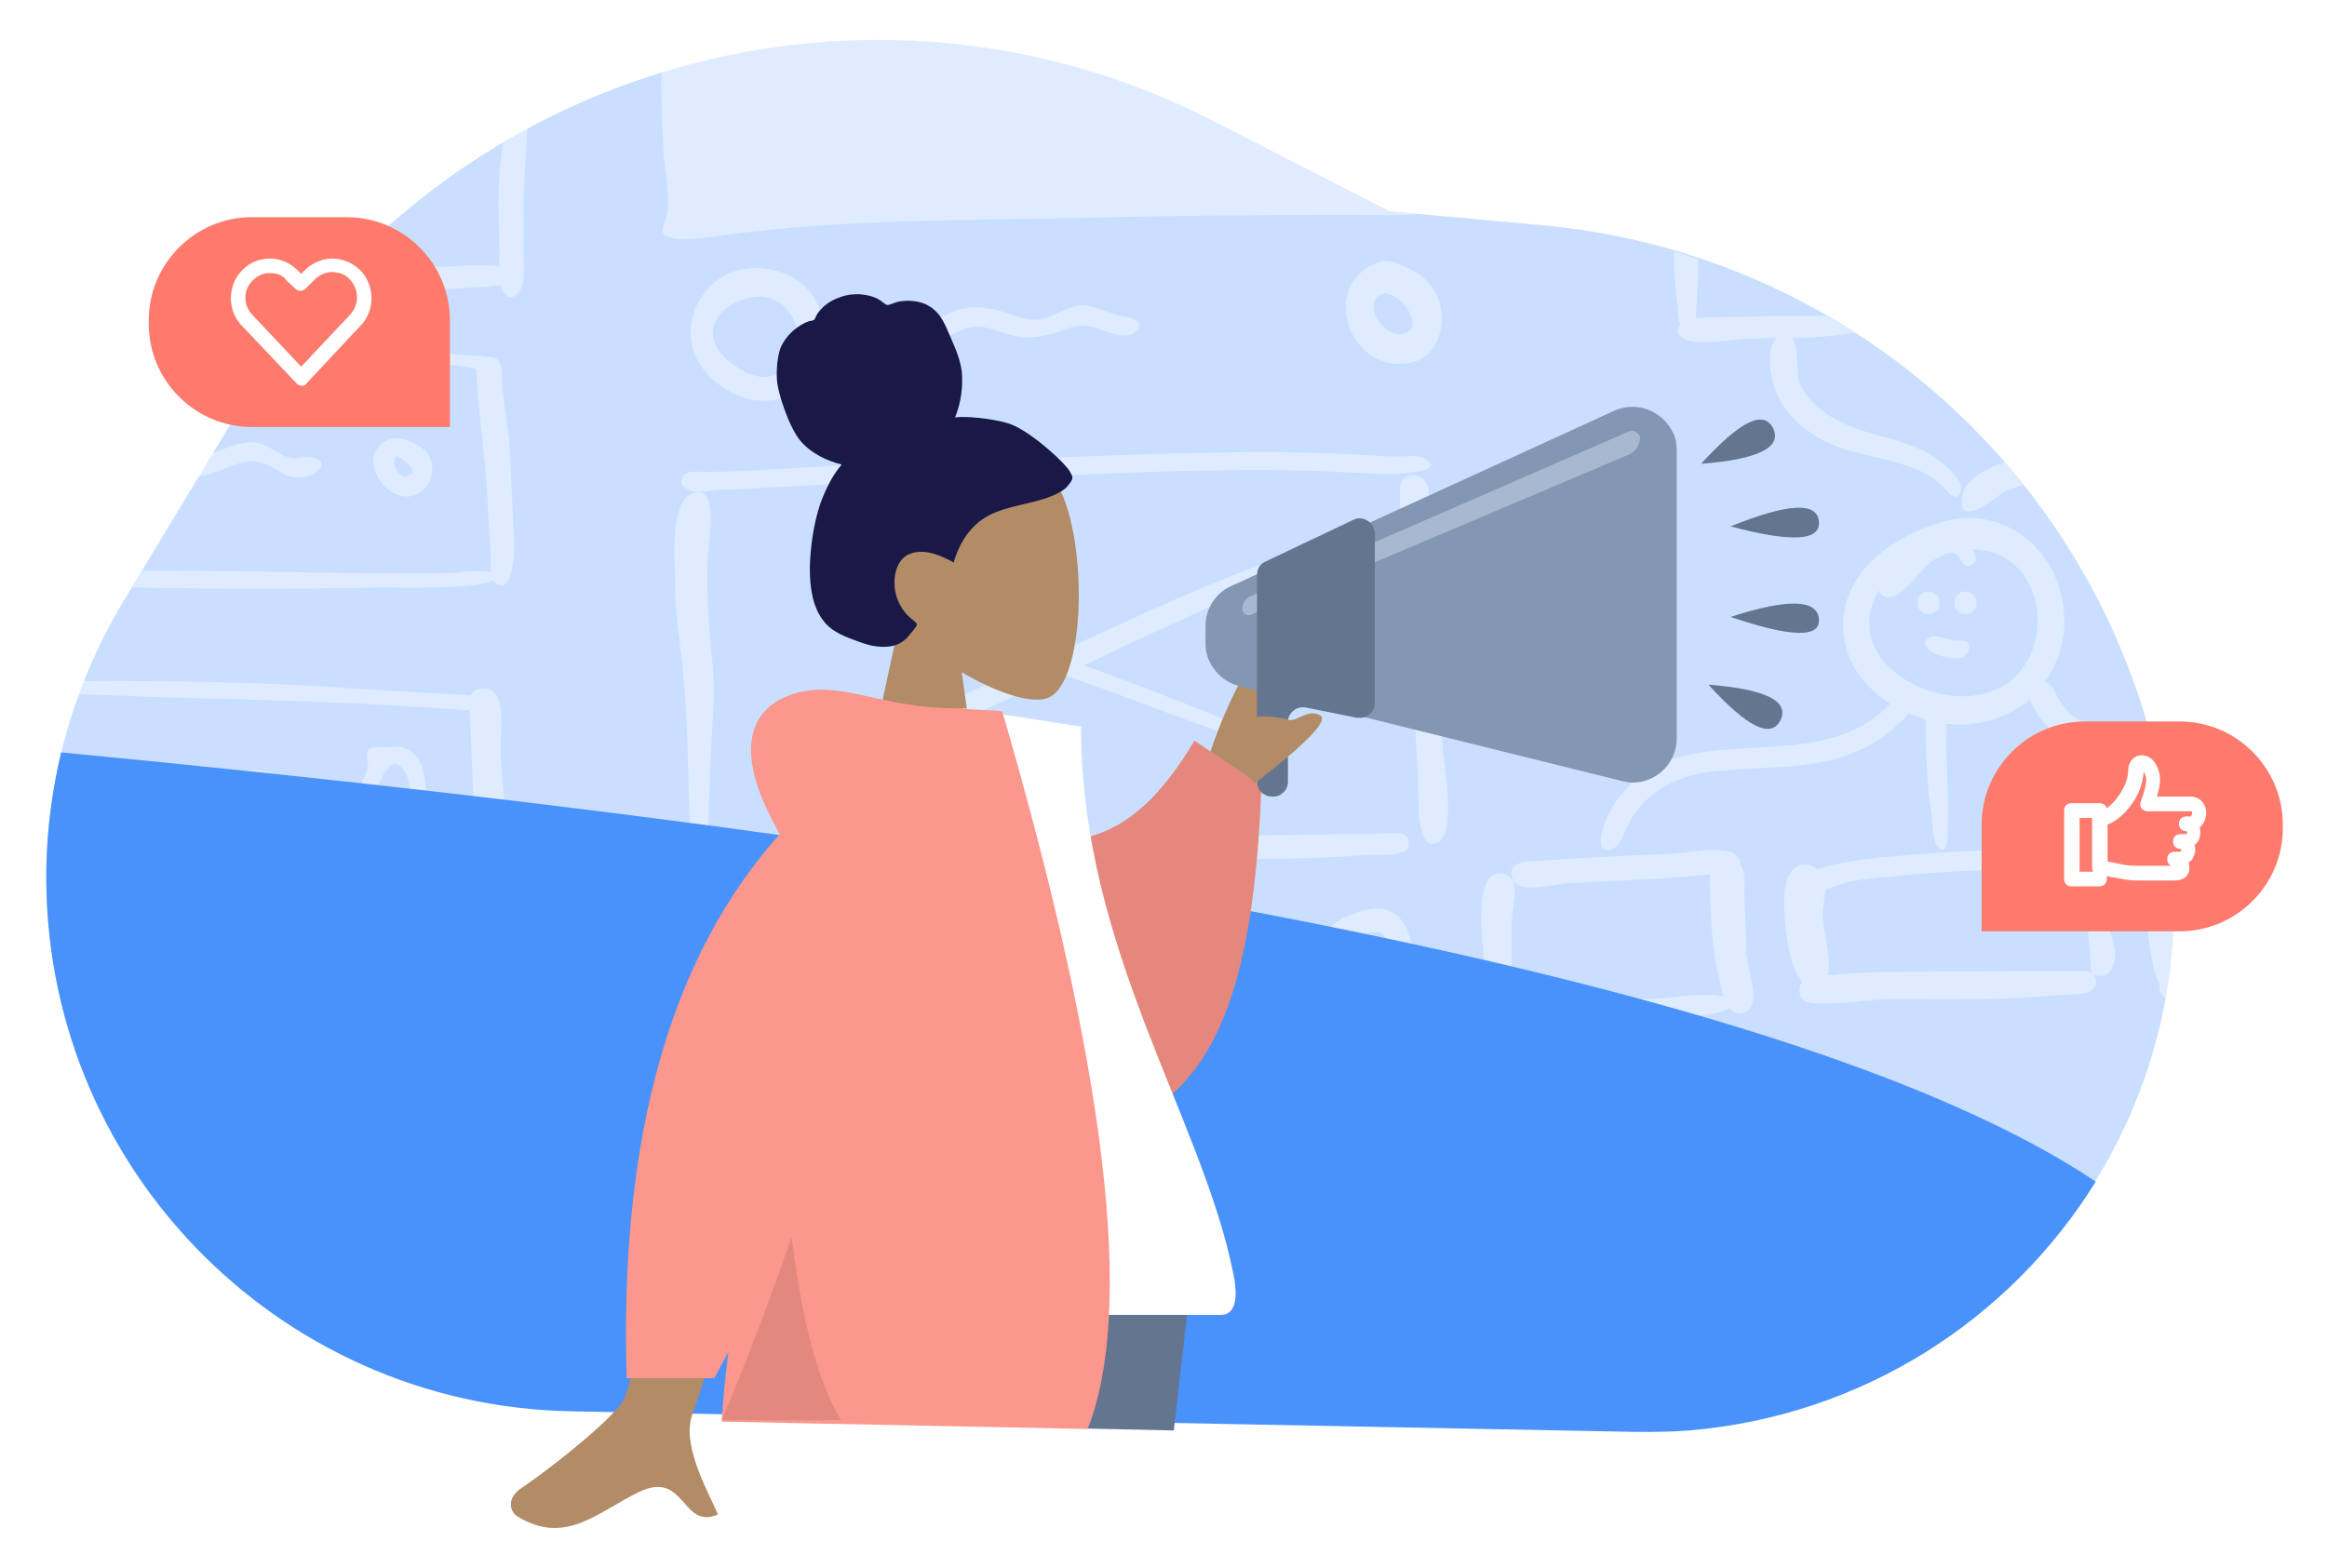 <!--?xml version="1.0" encoding="utf-8"?-->
<!-- Generator: Adobe Illustrator 23.0.3, SVG Export Plug-In . SVG Version: 6.00 Build 0)  -->
<svg version="1.1" xmlns="http://www.w3.org/2000/svg" xmlns:xlink="http://www.w3.org/1999/xlink" x="0px" y="0px" id="promote_svg_static" viewBox="0 0 316 213" style="enable-background:new 0 0 316 213;" xml:space="preserve">
<style type="text/css">
	#promote_svg_static .st0{fill:#CADFFF;}
	#promote_svg_static .st1{opacity:0.4;}
	#promote_svg_static .st2{fill:#FFFFFF;}
	#promote_svg_static .st3{fill:#4992FC;}
	#promote_svg_static .st4{fill:#FE7A6C;}
	#promote_svg_static .st5{fill:#B28B67;}
	#promote_svg_static .st6{fill:#E5877C;}
	#promote_svg_static .st7{fill:#8396B2;}
	#promote_svg_static .st8{opacity:0.476;fill:#CFDDF0;}
	#promote_svg_static .st9{fill:#647590;}
	#promote_svg_static .st10{fill:#191847;}
	#promote_svg_static .st11{fill:#FB978C;}
	#promote_svg_static .st12{fill-opacity:0.1;}
	#promote_svg_static [id*='shadow']{filter:url(#shadow);}
</style>

<defs>
	<filter id="shadow">
		  <feGaussianBlur in="SourceAlpha" stdDeviation="2"></feGaussianBlur>
			<feOffset dx="0" dy="1"></feOffset>
			<feComponentTransfer>
				<feFuncA type="linear" slope="0.3"></feFuncA>
			</feComponentTransfer>
			<feMerge>
				<feMergeNode></feMergeNode>
				<feMergeNode in="SourceGraphic"></feMergeNode>
			</feMerge>
	</filter>
</defs>


<g id="Layer_1">
	<g>
		<path class="st0" d="M16.8,81.6l16.8-27.8C60.7,8.8,118-7.5,164.7,16.4l24,12.3l20.8,1.9c45.7,4.2,81.8,40.6,85.5,86.3l0,0
			c3.2,39.5-26.1,74.1-65.6,77.3c-2.4,0.2-4.8,0.3-7.2,0.2l-144.7-2.8c-40.1-0.8-72-33.9-71.2-74C6.6,105,10.2,92.5,16.8,81.6z"></path>
		<g class="st1">
			<path class="st2" d="M68.3,19.4c-0.2,1.6-0.4,3.1-0.5,4.6c-0.2,2.9-0.1,5.8,0,8.7c0.1,1.1,0,2.3,0,3.5c-2.3-0.4-6.3,0.1-7.8,0
				c-4.3-0.1-8.5-0.2-12.8-0.3c-1,1.1-2,2.2-3,3.3c7,0.3,14,0.3,20.9-0.2c0.5,0,1.8-0.1,2.9-0.3c0.4,1.6,1.6,2.5,2.7,0.6
				c0.7-1.2,0.4-4.1,0.4-5.5c0.1-1.9,0-3.7,0-5.6c0-3.6,0.4-7.3,0.5-10.9C70.5,18,69.4,18.7,68.3,19.4z"></path>
			<path class="st2" d="M69.2,60.6c-0.2-2.7-0.8-5.4-1-8.2c-0.1-1,0.2-2.6-0.6-3.5l0,0c-0.1-0.1-0.2-0.2-0.3-0.2
				c-0.3-0.2-0.7-0.2-1.1-0.2c-0.9-0.2-2-0.2-2.3-0.2c-8.7-0.7-17.5-0.8-26.2-0.8c-0.5,0.6-0.9,1.3-1.3,1.9c3,0,6,0,9,0
				c5.3,0.1,10.6,0,15.9,0.2c0.8,0,2.2,0.3,3.4,0.5l0,0c0.2,5.9,1.2,11.7,1.5,17.6c0.1,2.7,0.3,5.4,0.5,8.1c0,0.5-0.1,1.3,0,2
				c-1.2-0.4-4.1-0.1-4.7,0c-3.1,0.1-6.3,0.1-9.4,0.1c-11.1-0.1-22.2-0.4-33.3-0.4l-1.4,2.3C29.3,80,40.6,80,52,79.8
				c1.6,0,13.2,0.3,15-1c0.1,0.2,0.3,0.4,0.5,0.5c1.4,0.7,1.6-0.7,1.9-1.6c0.8-2.7,0.2-6.2,0.2-9C69.4,66,69.4,63.3,69.2,60.6z"></path>
			<path class="st2" d="M26.9,64.7c2.7-0.2,5.2-2.3,7.8-2c2.9,0.3,4.3,3.3,7.7,1.7c1.8-0.8,1.7-2.1-0.3-2.3c-1.2-0.1-2,0.4-3.3-0.1
				c-2-0.8-2.8-2.1-5.1-1.9c-1.7,0.1-3.3,1-4.9,1.4L26.9,64.7z"></path>
			<path class="st2" d="M57.3,66.7c1.7-1.4,1.9-4.2,0.3-5.6c-1-0.9-3.4-2-4.8-1.4C47.6,61.9,53.2,69.9,57.3,66.7z M56,63.1
				C56,63.1,56.1,63.3,56,63.1L56,63.1z M53.9,61.9c0.4,0.2,3.7,2.3,1.3,2.8C54,65,53,62.7,53.9,61.9z"></path>
			<path class="st2" d="M67.5,94.6c-0.8-1.4-3-1.5-3.6-0.1c-0.8-0.2-2.1-0.1-2.5-0.2c-5.5-0.3-11.1-0.6-16.6-1
				c-11.1-0.7-22.3-0.8-33.4-0.8c-0.2,0.6-0.5,1.2-0.7,1.8c3.9,0.1,7.7,0.3,11.5,0.4c10.4,0.3,20.7,0.5,31,1.1
				c2.7,0.2,5.4,0.3,8.2,0.5c0.5,0,1.6,0.3,2.4,0.1c0.2,5.7,0.5,11.5,0.7,17.2c0,1.3-0.2,3.3,0,4.9c-5.7,0.4-11.5,0.2-17.3,0.7
				c-5.4,0.4-10.7,0.6-16.1,0.7c-8.3,0.2-16.6,0.3-24.8,0.7c0,0.8,0.1,1.6,0.1,2.4c8.4-0.4,16.8-0.6,25.2-0.9
				c6.7-0.2,13.4-0.7,20.1-1.1c3.4-0.2,6.7-0.2,10.1-0.4c0.6,0,2.1,0,3.3-0.2c1.6,2.5,2.9-0.2,3.2-1.8c1-5.1-0.1-10.8-0.3-15.9
				C67.9,100.7,68.5,96.3,67.5,94.6z"></path>
			<path class="st2" d="M48.9,108.9c0.4,1.4,1.6,2.7,3.1,3.2c7.6,2.6,7.5-11.9,1-10.6c-0.8,0-2.5-0.2-3,0.4c-0.4,0.5,0,1.6,0,2.1
				C49.7,105.8,48.3,106.8,48.9,108.9z M53.6,103.7c2.5,0.7,2.9,6.1,0,6.5C49.4,110.8,51.3,104.8,53.6,103.7z"></path>
			<path class="st2" d="M38.2,107.4c0.9,0.3,4.1,1.4,3.5-0.6c-0.2-0.6-4.3-1.6-4.9-1.8c-2.3-0.7-3.7-0.4-5.8,0.4
				c-1.8,0.7-3.3,1-5.2,0.6c-2.1-0.4-4-1.7-6.3-1.5c-1.9,0.1-3.5,1.2-5.3,1.6c-1.9,0.5-2.8-0.4-4.5-0.9c-0.7-0.2-1.3-0.3-1.8-0.3
				c-0.2,1.1-0.4,2.1-0.6,3.2c0.3-0.3,0.6-0.4,0.8-0.5c2-0.3,3.7,1.4,6,0.9c2.1-0.4,3.9-1.8,6.1-1.8c1.8,0,3.5,1,5.3,1.2
				c2.7,0.4,4.5-0.6,7-1.3C34.6,105.9,36.1,106.7,38.2,107.4z"></path>
			<path class="st2" d="M91.8,32.4c2.8,0.3,6.2-0.5,9-0.8s5.6-0.6,8.4-0.8c12.2-1,24.5-0.9,36.7-1.2c12.3-0.3,24.7-0.4,37-0.4
				c3.2,0,6.6,0.1,9.9-0.1l-4-0.4l-24-12.3c-24.1-12.3-50.9-14-75-6.6c0,3.6,0.1,7.1,0.3,10.7c0.1,2.6,1,6.1,0.5,8.6
				C90.2,30.9,88.9,32,91.8,32.4z"></path>
			<path class="st2" d="M106.3,54c4.3-1.6,6.4-7.5,5-11.9c-1.5-4.5-6.4-6.3-10.6-5.5c-4.8,0.9-8.1,6.3-6.5,11.1
				C95.8,52.3,101.8,55.7,106.3,54z M97.1,43.8c1-2.4,4.3-3.7,6.6-3.5c7.4,1.3,5.1,13.2-1.9,10.5C99.4,49.8,95.7,47,97.1,43.8z"></path>
			<path class="st2" d="M118.5,47.1c1.9-1.1,1-1.4,3.3-0.8c1.9,0.5,3.5,0.8,5.4,0.1c1.8-0.7,3.3-1.9,5.2-2c1.9-0.1,3.5,0.8,5.3,1.2
				c2.2,0.5,4.1,0.1,6.2-0.6c2-0.7,2.8-1.1,4.8-0.5c1.3,0.4,4,1.7,5.3,0.7c2.1-1.8-0.7-2-1.8-2.3c-1.8-0.4-3.7-1.5-5.6-1.4
				c-1.9,0.2-3.5,1.6-5.4,1.9c-1.8,0.2-3.2-0.4-4.9-1c-2-0.6-3.9-0.9-5.9-0.4c-1.6,0.4-3.1,1.6-4.7,1.7c-3.2,0.3-6.9-3.7-9.4,0.8
				C114.9,46.7,116.7,48.1,118.5,47.1z"></path>
			<path class="st2" d="M191.4,49.3c3.9-0.7,5.2-5.3,3.9-8.7c-0.5-1.5-1.6-2.7-2.9-3.5c-0.9-0.6-3.6-1.9-4.7-1.6
				C178.9,38,182.9,50.8,191.4,49.3z M188,39.8c2.8,0.2,5.8,5.4,2.1,5.6C187.6,45.5,184.7,40.9,188,39.8z"></path>
			<path class="st2" d="M194.9,86.8c-0.4-5-0.9-9.9-1-14.9c0-1.5,0.6-5.4-0.4-6.6c-1-1.3-3.4-0.9-3.4,1c0,8.2,0.6,16.2,1.4,24.4
				c0.5,5.1,0.8,10.1,1.1,15.2c0.1,1.6-0.5,10.2,2.7,8.5c2.5-1.3,0.8-10.5,0.6-12.7C195.6,96.7,195.3,91.8,194.9,86.8z"></path>
			<path class="st2" d="M191,115.4c0.7-0.9,0.2-2.1-0.9-2.2c-13.1,0.2-26.3,0.3-39.4,0.9c-13.9,0.7-27.7,0.4-41.6,0.9
				c-3.6,0.1-7.2,0.2-10.8,0.3c-0.5,0-1.4,0-2.4,0c0.4-1.7,0.3-5,0.3-5.7c0.2-2.3,0.2-4.6,0.3-6.9c0.2-4.4,0.7-8.7,0.2-13.1
				c-0.5-4.8-0.8-9.3-0.6-14.1c0.1-1.6,1.8-10.8-2.6-8.2c-2.6,2-1.8,9.5-1.8,12.5c0,4.4,0.9,8.6,1.2,13c0.4,4.6,0.5,9.2,0.6,13.7
				c0.1,1.9,0.1,3.8,0.2,5.8c0,0.4-0.1,2.2,0.1,3.3c-1.3,0.3-2.1,1-1.5,2.5c0.9,2.1,5.5,1.1,7.3,1c3.4-0.1,6.7-0.2,10.1-0.3
				c13.9-0.6,27.7-0.5,41.6-1.3c7.8-0.4,15.6-0.8,23.4-0.9c3.7,0,7.4-0.2,11.1-0.5C186.9,116.1,190.3,116.3,191,115.4z"></path>
			<path class="st2" d="M92.7,64.8c-0.5,1,0.2,1.5,1,1.8c1,0.4,3.1,0,4.2-0.1c1.7,0,3.4-0.1,5.1-0.2c3.7-0.2,7.4-0.4,11.1-0.6
				c6.8-0.4,13.6-0.4,20.4-0.7c14.1-0.6,28.4-1.4,42.5-1.1c3.8,0.1,7.7,0.4,11.5,0.5c0.9,0,8.4-0.2,4.8-2.2
				c-0.9-0.5-3.4-0.1-4.5-0.2c-1.9-0.1-3.7-0.2-5.6-0.3c-4.2-0.2-8.4-0.3-12.6-0.3c-14.2,0.1-28.3,0.9-42.4,1.2
				c-7.4,0.1-14.8,0.7-22.2,1.1c-3.3,0.2-6.5,0.4-9.8,0.4C95.3,64.2,93.2,63.7,92.7,64.8z"></path>
			<path class="st2" d="M166.4,81.5c2.9-1.3,5.8-2.6,8.7-3.9c0.7-0.3,3.4-1,3.6-1.9c0.2-0.7-0.3-1.4-1-1.2
				c-11.8,3.7-23.2,9.2-34.5,14.4c-4.7-1.6-9.4-3.2-14.2-4.8c-1.9-0.6-14.4-5.6-15-3.5c-0.5,1.9,13.6,5.4,15.6,6.1
				c3.5,1.2,7,2.3,10.6,3.5h-0.1c-6.3,2.8-12.6,5.7-18.9,8.8c-3.1,1.5-6.3,3.1-9.4,4.6c-0.9,0.5-3.2,1-3,2.5
				c0.1,1.1,0.7,1.3,1.6,1.3c2.4,0.1,6.3-3,8.5-4c2.9-1.4,5.8-2.8,8.8-4.2c5.5-2.6,11-5.1,16.5-7.6c0.5,0.2,1,0.3,1.5,0.5
				c5.2,1.8,10.3,3.8,15.5,5.7c2.3,0.8,4.6,1.7,7,2.5c0.8,0.3,6,2.3,5.6,0.7c-0.3-1.2-5.2-2.4-6.3-2.8c-2.3-0.9-4.7-1.9-7-2.8
				c-4.4-1.7-8.8-3.4-13.3-5c0.1-0.1,0.2-0.1,0.4-0.2C153.7,87.2,160.1,84.3,166.4,81.5z"></path>
			<path class="st2" d="M103.5,123.5c-3.5,0.4-10.1,4.4-9.8,8.4c0.3,0.5,0.7,0.7,1.3,0.6c-0.1,0.9-0.1,1.7,0.1,2.6
				c0.3,1.1,1,2,1.9,2.7c1.9,1.5,4.4,1.8,6.7,1.6c4.3-0.5,7.7-3.4,7.9-7.7C111.9,127.4,108.1,122.9,103.5,123.5z M109.4,132
				c-0.4,3.8-4.4,5.6-8,5.1c-4.1-0.6-5-4-3-7.2c0.4-0.7,0.9-1.6,1.8-2c0.6-0.3,1.3,0,1.7-0.2c1.6-0.7,0.6-1.9,2.9-1.7
				C107.7,126.5,109.8,129.2,109.4,132z"></path>
			<path class="st2" d="M151.5,128.5c-2-0.6-3.3-0.1-5.2,0.4c-2.1,0.6-3,0.1-5-0.4c-4-1-7.1,1.5-11,1c-3.5-0.4-5.6-3.4-9.4-1.5
				c-1.6,0.8-4,2-5,3.6s0,3.4,2.1,2.6c1.6-0.6,2.7-2.5,4.4-3.2c1.5-0.5,2.1-0.3,3.8,0.3c1.7,0.6,3.1,1.1,4.9,1
				c2.3-0.2,4.2-1.4,6.4-1.7c1.9-0.2,3.4,0.5,5.2,0.7c2.1,0.3,3.4-0.4,5.4-0.8c1.3-0.3,3.6,0.8,4.6,0.4
				C155,130,152.7,128.9,151.5,128.5z"></path>
			<path class="st2" d="M186,123.5c-3.6,0.7-7,2.5-7.3,6.9c-0.3,4.3,3.8,6.3,7.3,6C193.9,135.8,193.3,122.1,186,123.5z M182.8,132.8
				c-1.5-1.1-1.5-2.8-0.4-4.3c1.1-1.4,3.4-2,5.1-1.9C191.3,130.4,187,135.9,182.8,132.8z"></path>
			<path class="st2" d="M237.4,46c1.3,0,2.7-0.1,4-0.1c-1.9,1.3-0.8,6-0.1,7.6c1.2,2.7,3.6,4.9,6.3,6.3c5.3,2.9,13,2.1,17,7.1
				c0,0.1,1.4,1.4,1.7-0.3c0.3-1.4-2.3-3.6-3.3-4.3c-2.9-2-6.5-2.7-9.8-3.7c-3.5-1.1-7.4-3.1-8.9-6.7c-0.4-0.9,0.1-4.9-1-6
				c0.4,0,0.7,0,1.1,0c2.2-0.1,4.4-0.2,6.6-0.6c0.2,0,0.5-0.1,0.8-0.1c-1.2-0.8-2.5-1.6-3.8-2.3c-3.4,0.1-6.8,0-10.1,0.1
				c-2.4,0.1-4.9,0-7.3,0.2c-0.1,0-0.2,0-0.3,0c0-0.2,0-0.4,0-0.5c0.2-2.5,0.3-5,0.3-7.5c-1.1-0.4-2.2-0.7-3.3-1
				c0,2.4,0.2,4.8,0.5,7.2c0.1,0.6,0,2,0.4,2.8c-0.6,0.6-0.6,1.3,0.8,2C231,46.9,235.4,46.1,237.4,46z"></path>
			<path class="st2" d="M272.2,62.8c-2.7,0.9-5.7,2.5-5.8,5c-0.3,4.2,5.4-0.9,5.9-1.1c0.8-0.3,1.6-0.6,2.5-0.8
				C273.9,64.8,273.1,63.8,272.2,62.8z"></path>
			<path class="st2" d="M263.4,81.9c0-2-3-2.1-3,0C260.4,83.9,263.4,83.9,263.4,81.9z"></path>
			<path class="st2" d="M268.4,81.9c0-2-3-2.1-3,0C265.4,83.9,268.4,83.9,268.4,81.9z"></path>
			<path class="st2" d="M267.4,88.1c0.1-1.4-1.2-1-2.1-1.1s-2.4-0.9-3.3-0.4C259.2,88.1,267,91.2,267.4,88.1z"></path>
			<path class="st2" d="M284.5,98.7c-2.1-0.6-3.6-1.6-4.8-3.5c-0.5-0.8-1-2.3-2-2.7c2-2.7,3-6.2,2.5-10c-0.9-8.1-8.3-13.8-16.1-11.7
				c-6.6,1.8-13.8,6.5-13.8,14.2c0,4.6,2.7,8.2,6.4,10.6c-5.9,6.1-13.9,5.6-21.9,6.2c-4.4,0.3-8.9,1-12.4,3.9c-1.6,1.4-3.1,3-4,5
				c-0.4,0.8-2.4,5.7,0.6,4.6c1.1-0.4,2.1-3.6,2.8-4.6c1.3-1.8,3-3.3,5-4.3c3.8-1.9,8.4-1.8,12.6-2.1c4.4-0.2,9-0.5,13.1-2.4
				c1.9-0.9,3.7-2,5.2-3.5c0.4-0.4,1.1-0.9,1.5-1.5c0.8,0.3,1.5,0.6,2.3,0.9v0.1c0.1,4.3,0.1,8.6,0.8,12.8c0.1,0.8,0.2,3.7,0.8,4.3
				c1.3,1.5,1.4-1.3,1.4-2.4c0.2-3.9-0.2-7.9-0.2-11.7c0-0.6,0.1-1.7,0-2.6c0.9,0.1,1.7,0.1,2.5,0.1c3.4-0.2,6.5-1.4,8.9-3.4
				c0.6,2.4,4,5.5,5.1,6.1c3.4,1.9,8.2,2.2,12,2.8c0.1,0,0.3,0,0.4,0.1c-0.3-1.2-0.6-2.5-0.9-3.7C289.6,99.8,287,99.4,284.5,98.7z
				 M271.2,93.6c-7.8,3.7-21.6-3.6-16.1-13.4c1.8,3.2,5.6-2.7,6.9-3.7c0.8-0.6,2.3-1.6,3.3-1.4c1,0.3,1.2,2.4,2.5,1.6
				c0.9-0.5,0.5-1.5,0-2.1C278.1,74.7,279.8,89.5,271.2,93.6z"></path>
			<path class="st2" d="M204.9,138.3c-0.1,0-0.1,0-0.2,0C204.4,138.2,204.4,138.2,204.9,138.3z"></path>
			<path class="st2" d="M236.9,122.2c-0.1-1.5,0.3-3.6-0.6-4.8c0.1-0.3,0-0.8-0.6-1.3c-1.2-1.3-7.1-0.2-8.8-0.1
				c-5.8,0.2-11.6,0.5-17.4,0.9c-1.2,0.1-5.1-0.2-4.1,2.5c0.8,2.1,5.6,0.7,7.2,0.6c6-0.4,12.1-0.5,18.1-1.1c0.3,0,0.9-0.1,1.5-0.1
				v0.1c0.1,4.4,0.1,8.9,1.1,13.3c0.2,0.8,0.4,2.1,0.8,3.2c-2.2-0.6-7.2,0.1-8.3,0.2c-3.6,0.2-7.3,0.2-10.9,0.3c-1.8,0-3.6,0-5.4,0
				c-0.7,0-3.7,0.3-4.1-0.2c-0.4-0.4-0.1-4.3-0.1-4.9c0-2,0-3.9,0-5.9c0-1.3,0.8-3.8,0.2-5.1c-0.6-1.2-2.2-1.6-3.2-0.6
				c-1.8,2.4-1,8.2-0.8,11c0.1,2.7-0.4,7.6,3,8.2c0.3,0,1.2,0.1,1.4,0.1c0.7,0,1.5,0.1,2.2,0.1c1.7,0,3.4,0,5.1,0
				c3.8-0.1,7.6-0.2,11.4-0.4c1.5-0.1,8.8,0,10.3-1.3c0.2,0.2,0.3,0.4,0.5,0.5c1.4,0.8,2.6-0.3,2.7-1.8c0.1-1.9-0.8-4.4-1-6.3
				C237.1,126.8,237,124.5,236.9,122.2z"></path>
			<path class="st2" d="M283.4,118.1c-2.6-3-8.8-2.7-12.4-2.6c-5.3,0.1-10.6,0.5-15.9,1c-0.9,0.1-5.6,0.6-8.3,1.6
				c-0.9-0.8-2.2-1-3.3,0c-1.9,1.8-1.1,7.3-0.8,9.6c0.1,1,0.8,4.1,2,5.7c-0.1,0.2-0.3,0.4-0.3,0.7c-0.3,1.8,1.1,2.2,2.4,2.2
				c3.2,0.1,6.6-0.5,9.9-0.6c3.9,0,7.8,0.1,11.7,0c4.1,0,8.1-0.3,12.1-0.6c1.2-0.1,3.4,0.2,4-1.2c0.3-0.6,0.1-1.2-0.3-1.6
				c0.1,0.1,0.3,0.2,0.6,0.2c1,0.3,1.7-0.4,2.1-1.2c0.9-1.8-0.4-4.8-0.8-6.5C285.6,122.8,285,119.9,283.4,118.1z M283.2,131.9
				c-8.1,0-16.1,0.1-24.2,0.1c-3.6,0-7.2,0.1-10.8,0.5c0.6-2.2-0.7-6.3-0.7-8.2c0-1.1,0.3-2.3,0.4-3.5c1.3-0.4,2.8-1,3.5-1.1
				c2.3-0.4,4.7-0.6,7.1-0.8c5.2-0.5,10.4-0.8,15.6-0.7c1.9,0,5.5-0.3,7.1,0.8c1.5,1,1.7,3.7,2,5.3c0.4,2,0.5,4,0.7,6
				c0.1,0.7-0.1,1.5,0.3,2C283.9,132.1,283.6,131.9,283.2,131.9z"></path>
			<path class="st2" d="M295,116.9L295,116.9c-0.2,0-0.3,0-0.4,0.1c-1.3-0.9-3.2-0.1-3.2,1.5c-0.1,3.1,0,6.1,0.4,9.1
				c0.1,0.7,0.5,4.3,1.5,6.1c-0.2,1,0.2,1.6,0.9,1.9C295.2,129.7,295.6,123.4,295,116.9z"></path>
		</g>
		<title>Artboard Copy 2@3x</title>
		<desc>Created with Sketch.</desc>
		<path class="st3" d="M284.6,160.5c-36.9-24.7-128.9-44.2-276.3-58.3c-1.2,5.1-1.9,10.2-2,15.5c-0.8,40.1,31.1,73.2,71.2,74
			l144.7,2.8c2.4,0,4.8,0,7.2-0.2C253,192.3,273,179.2,284.6,160.5z"></path>
	</g>
</g>
<g id="shadowIcon1">
	<path class="st4" d="M39.8,57h21.3V42.7v-0.2c0-7.7-6.3-14-14-14H34.2c-7.7,0-14,6.3-14,14V43c0,7.7,6.3,14,14,14H39.8z"></path>
	<path class="st2" d="M41,51.4c-0.3,0-0.5-0.1-0.7-0.3l-7.4-7.8c-1.6-1.6-2-4.1-1-6.2c0.8-1.6,2.3-2.7,3.9-2.9
		c1.7-0.3,3.4,0.3,4.6,1.5l0.5,0.5l0.5-0.5c1.2-1.2,2.9-1.8,4.6-1.5c1.7,0.3,3.2,1.4,3.9,2.9c1,2.1,0.6,4.6-1,6.2l-7.3,7.8
		C41.5,51.3,41.3,51.4,41,51.4z M36.7,36.1c-0.2,0-0.3,0-0.5,0c-1.1,0.2-2,0.9-2.5,1.8c-0.7,1.3-0.4,2.9,0.6,3.9l6.6,7l6.6-7
		c1-1.1,1.3-2.6,0.6-4c-0.5-1-1.4-1.7-2.5-1.8c-1-0.2-2.1,0.2-2.9,1l-1.2,1.2c-0.4,0.4-1,0.4-1.4,0l-1.2-1.1
		C38.5,36.4,37.6,36.1,36.7,36.1z"></path>
</g>
<g id="shadowIcon2">
	<path class="st4" d="M290.4,125.5h-21.3v-14.2V111c0-7.7,6.3-14,14-14H296c7.7,0,14,6.3,14,14v0.5c0,7.7-6.3,14-14,14H290.4z"></path>
	<path class="st2" d="M298.7,111.4c0.6-0.5,0.9-1.3,0.9-2c0-1.2-0.9-2.2-2.1-2.2h-4.6c0.3-1,0.6-2.3,0.3-3.3
		c-0.5-1.9-1.7-2.4-2.6-2.3c-0.9,0.1-1.6,1-1.6,2c0,2.1-1.7,4.3-2.9,5.2c-0.1-0.4-0.5-0.7-1-0.7h-3.8c-0.6,0-1,0.4-1,1v9.3
		c0,0.6,0.4,1,1,1h3.8c0.6,0,1-0.5,1-1V118c0.4,0.1,0.8,0.2,1.1,0.2c1,0.2,1.8,0.4,3.2,0.4h4.9c1.9,0,2.1-1.4,2-1.9
		c0-0.2,0-0.4-0.1-0.6c0.3-0.1,0.5-0.3,0.6-0.6c0.3-0.5,0.4-1.1,0.2-1.7c0.5-0.4,0.8-1,0.8-1.7C298.8,111.9,298.8,111.6,298.7,111.4
		z M282.4,117.4v-7.3h1.7c0,0,0,0.1,0,0.1v6.6c0,0.1,0,0.3,0.1,0.4v0.2H282.4z M297.5,109.9h-0.6c-0.6,0-1,0.4-1,1c0,0.6,0.4,1,1,1
		c0,0,0.1,0.1,0.1,0.2c0,0.1,0,0.2-0.1,0.2h-0.8c-0.6,0-1,0.4-1,1c0,0.6,0.4,1,1,1l0.1,0.1c0,0.1,0,0.1,0,0.2c0,0.1-0.1,0.1-0.1,0.1
		h-0.8c-0.6,0-1,0.4-1,1c0,0.4,0.2,0.8,0.6,0.9h-4.5c-1.3,0-1.9-0.1-2.8-0.3c-0.4-0.1-0.9-0.2-1.5-0.3h0.1v-5c2.2-0.8,4.8-4,4.9-7.2
		c0.1,0.2,0.2,0.4,0.3,0.7c0.2,0.7-0.3,2.4-0.7,3.4c-0.1,0.3-0.1,0.6,0.1,0.9c0.2,0.2,0.5,0.4,0.8,0.4h6c0,0,0.1,0.1,0.1,0.2
		C297.7,109.5,297.6,109.8,297.5,109.9z"></path>
</g>
<g id="shadowArm">
	<path id="Arm" class="st5" d="M148,121.6l16.1-19.7c1.8-5.5,3.9-10,6.3-13.6c0.8-0.8,2.5-1.8,2.1,1.8c-0.5,3.6-0.8,7.5,0.4,8.1
		s2.8-1.6,4.5-0.5c1.1,0.7-1.9,3.8-8.9,9.2l-9.5,19.9L148,121.6z"></path>
	<path id="Coat-Back" class="st6" d="M120.2,156.4l-8.8-35c18-24.8,33,8.3,50.8-21.8l9.1,6.1C169.5,155.3,153.5,154.5,120.2,156.4z"></path>
	<path id="Path-10" class="st7" d="M167.2,78.6l52-23.8c3-1.4,6.6,0,8,3c0.4,0.8,0.5,1.6,0.5,2.5v39c0,3.3-2.7,6-6,6
		c-0.5,0-1-0.1-1.4-0.2l-52-12.9c-2.7-0.7-4.6-3.1-4.6-5.8v-2.3C163.7,81.7,165,79.6,167.2,78.6z"></path>
	<path id="Path-12" class="st8" d="M169.8,80l51.4-22.4c0.5-0.2,1.1,0,1.4,0.5c0.1,0.1,0.1,0.3,0.1,0.4l0,0c0,1-0.6,1.8-1.4,2.2
		l-51.4,21.8c-0.4,0.2-0.9,0-1.1-0.4c0-0.1-0.1-0.2-0.1-0.3l0,0C168.7,81,169.1,80.3,169.8,80z"></path>
	<path id="Path-11" class="st9" d="M171.8,75.3l12-5.7c1-0.5,2.2,0,2.7,1c0.1,0.3,0.2,0.6,0.2,0.9v23c0,1.1-0.9,2-2,2
		c-0.1,0-0.3,0-0.4,0l-7-1.4c-1.1-0.2-2.1,0.5-2.4,1.6c0,0.1,0,0.3,0,0.4v8.1c0,1.1-0.9,2-2,2h-0.2c-1.1,0-2-0.9-2-2V77.1
		C170.7,76.3,171.1,75.6,171.8,75.3z"></path>
	<path id="Arm-Copy" class="st5" d="M166,100.5c1.2-3.7,4.1-4.9,8.8-3.8c1.2,0.6,2.8-1.6,4.5-0.5c1.1,0.7-1.9,3.8-8.9,9.2L166,100.5
		z"></path>
</g>
<g id="sound">
	<path id="Path-15_1_" class="st9" d="M231,63c5.3-5.8,8.5-7.4,9.8-4.8C242,60.8,238.7,62.4,231,63z"></path>
	<path class="st9" d="M232,93c5.3,5.8,8.5,7.4,9.8,4.8C243,95.2,239.7,93.6,232,93z"></path>
	<path class="st9" d="M235,83.8c8.3,2.8,12.3,2.9,12,0.2C246.7,81.4,242.7,81.3,235,83.8z"></path>
	<path class="st9" d="M235,71.5c8.3,2.2,12.3,2,12-0.7S242.7,68.4,235,71.5z"></path>
</g>
<g id="shadowPerson">
	<polygon class="st9" points="145.4,193 159.4,193.3 161.2,177.6 147.8,175.1 		"></polygon>
	<path class="st5" d="M122.2,83.2c-3.3-3.9-5.6-8.7-5.2-14c1.1-15.4,22.5-12,26.7-4.2s3.7,27.5-1.7,28.9c-2.2,0.6-6.7-0.8-11.4-3.6
		l2.9,20.7h-17.3L122.2,83.2z"></path>
	<path id="hair" class="st10" d="M136.9,56.5c-2.4-0.7-5.8-1-7.2-0.8c0.8-2,1.1-4.2,0.9-6.3c-0.3-2.1-1.2-3.8-2-5.7
		c-0.4-0.9-0.8-1.7-1.5-2.4s-1.5-1.1-2.4-1.3s-1.9-0.2-2.8,0c-0.4,0.1-0.8,0.3-1.2,0.4c-0.4,0.1-0.6-0.2-0.9-0.4
		c-0.7-0.6-1.8-0.9-2.7-1c-1-0.1-2.1,0-3.1,0.4c-0.9,0.3-1.9,0.9-2.5,1.6c-0.3,0.3-0.6,0.7-0.8,1.2c-0.1,0.2-0.1,0.3-0.3,0.3
		c-0.2,0.1-0.4,0.1-0.5,0.1c-1.6,0.6-3,1.8-3.8,3.4c-0.4,0.9-0.7,2.6-0.6,4.5s1.7,6.7,3.3,8.5c1.4,1.6,3.5,2.6,5.5,3.1
		c-1.3,1.5-2.2,3.4-2.9,5.3c-0.7,2.1-1.1,4.3-1.3,6.5c-0.2,2.1-0.2,4.3,0.3,6.4c0.5,1.9,1.4,3.5,3.1,4.5c0.8,0.5,1.6,0.8,2.4,1.1
		c0.8,0.3,1.6,0.6,2.5,0.8c1.6,0.3,3.4,0.3,4.7-1c0.4-0.5,0.9-1,1.3-1.6c0.1-0.2,0.2-0.3,0-0.5s-0.4-0.4-0.7-0.6
		c-1.2-1-2-2.5-2.2-4.1c-0.2-1.7,0.3-3.9,1.9-4.6c2-0.9,4.3,0.1,6.1,1.1c0.8-2.7,2.3-5.1,4.8-6.4c2.7-1.4,5.9-1.5,8.7-2.7
		c0.7-0.3,1.5-0.7,2-1.3c0.2-0.3,0.5-0.6,0.6-0.9c0.1-0.5-0.2-0.8-0.4-1.2C143.8,61,139.3,57.2,136.9,56.5z"></path>
	<path class="st5" d="M94,142.9c-4.8,27.9-7.9,43.3-9.3,46.2c-1,2.1-8.7,8.5-14,12.1c-2.1,1.5-1.3,3.3-0.4,3.8
		c6.6,4,10.9-0.7,16.6-3.4c6.2-2.9,5.7,5.3,10.6,3.1c-1.5-3.4-5.1-9.7-3.4-13.8c0.7-1.8,5.8-17.8,15.1-47.9L94,142.9z"></path>
	<path id="Shirt" class="st2" d="M110.4,177.6c25.1,0,43.5,0,55.4,0c2.5,0,2.1-3.6,1.7-5.5c-4.2-21.2-20.7-44.1-20.7-74.4l-16-2.5
		C117.6,116.4,113,142.5,110.4,177.6z"></path>
	<path id="Coat-Front" class="st11" d="M105.9,112.3c-0.2-0.3-0.4-0.6-0.5-0.9c-5.8-10.5-3.7-16.3,2.5-18.2c6.2-1.9,11.8,2,21.7,2
		c0.5,0,1,0,1.5,0.1l5,0.3c14.2,48.8,18,81.3,11.6,97.5l-49.7-1c0.2-3.1,0.5-6.2,0.9-9.4c-0.7,1.2-1.3,2.4-1.9,3.5H85.1
		C84.1,153.6,91,128.9,105.9,112.3z"></path>
	<path id="Shade" class="st12" d="M107.5,167c1.4,11.4,3.6,19.8,6.7,24.9H98C101,184.9,104.2,176.6,107.5,167z"></path>
</g>
</svg>
